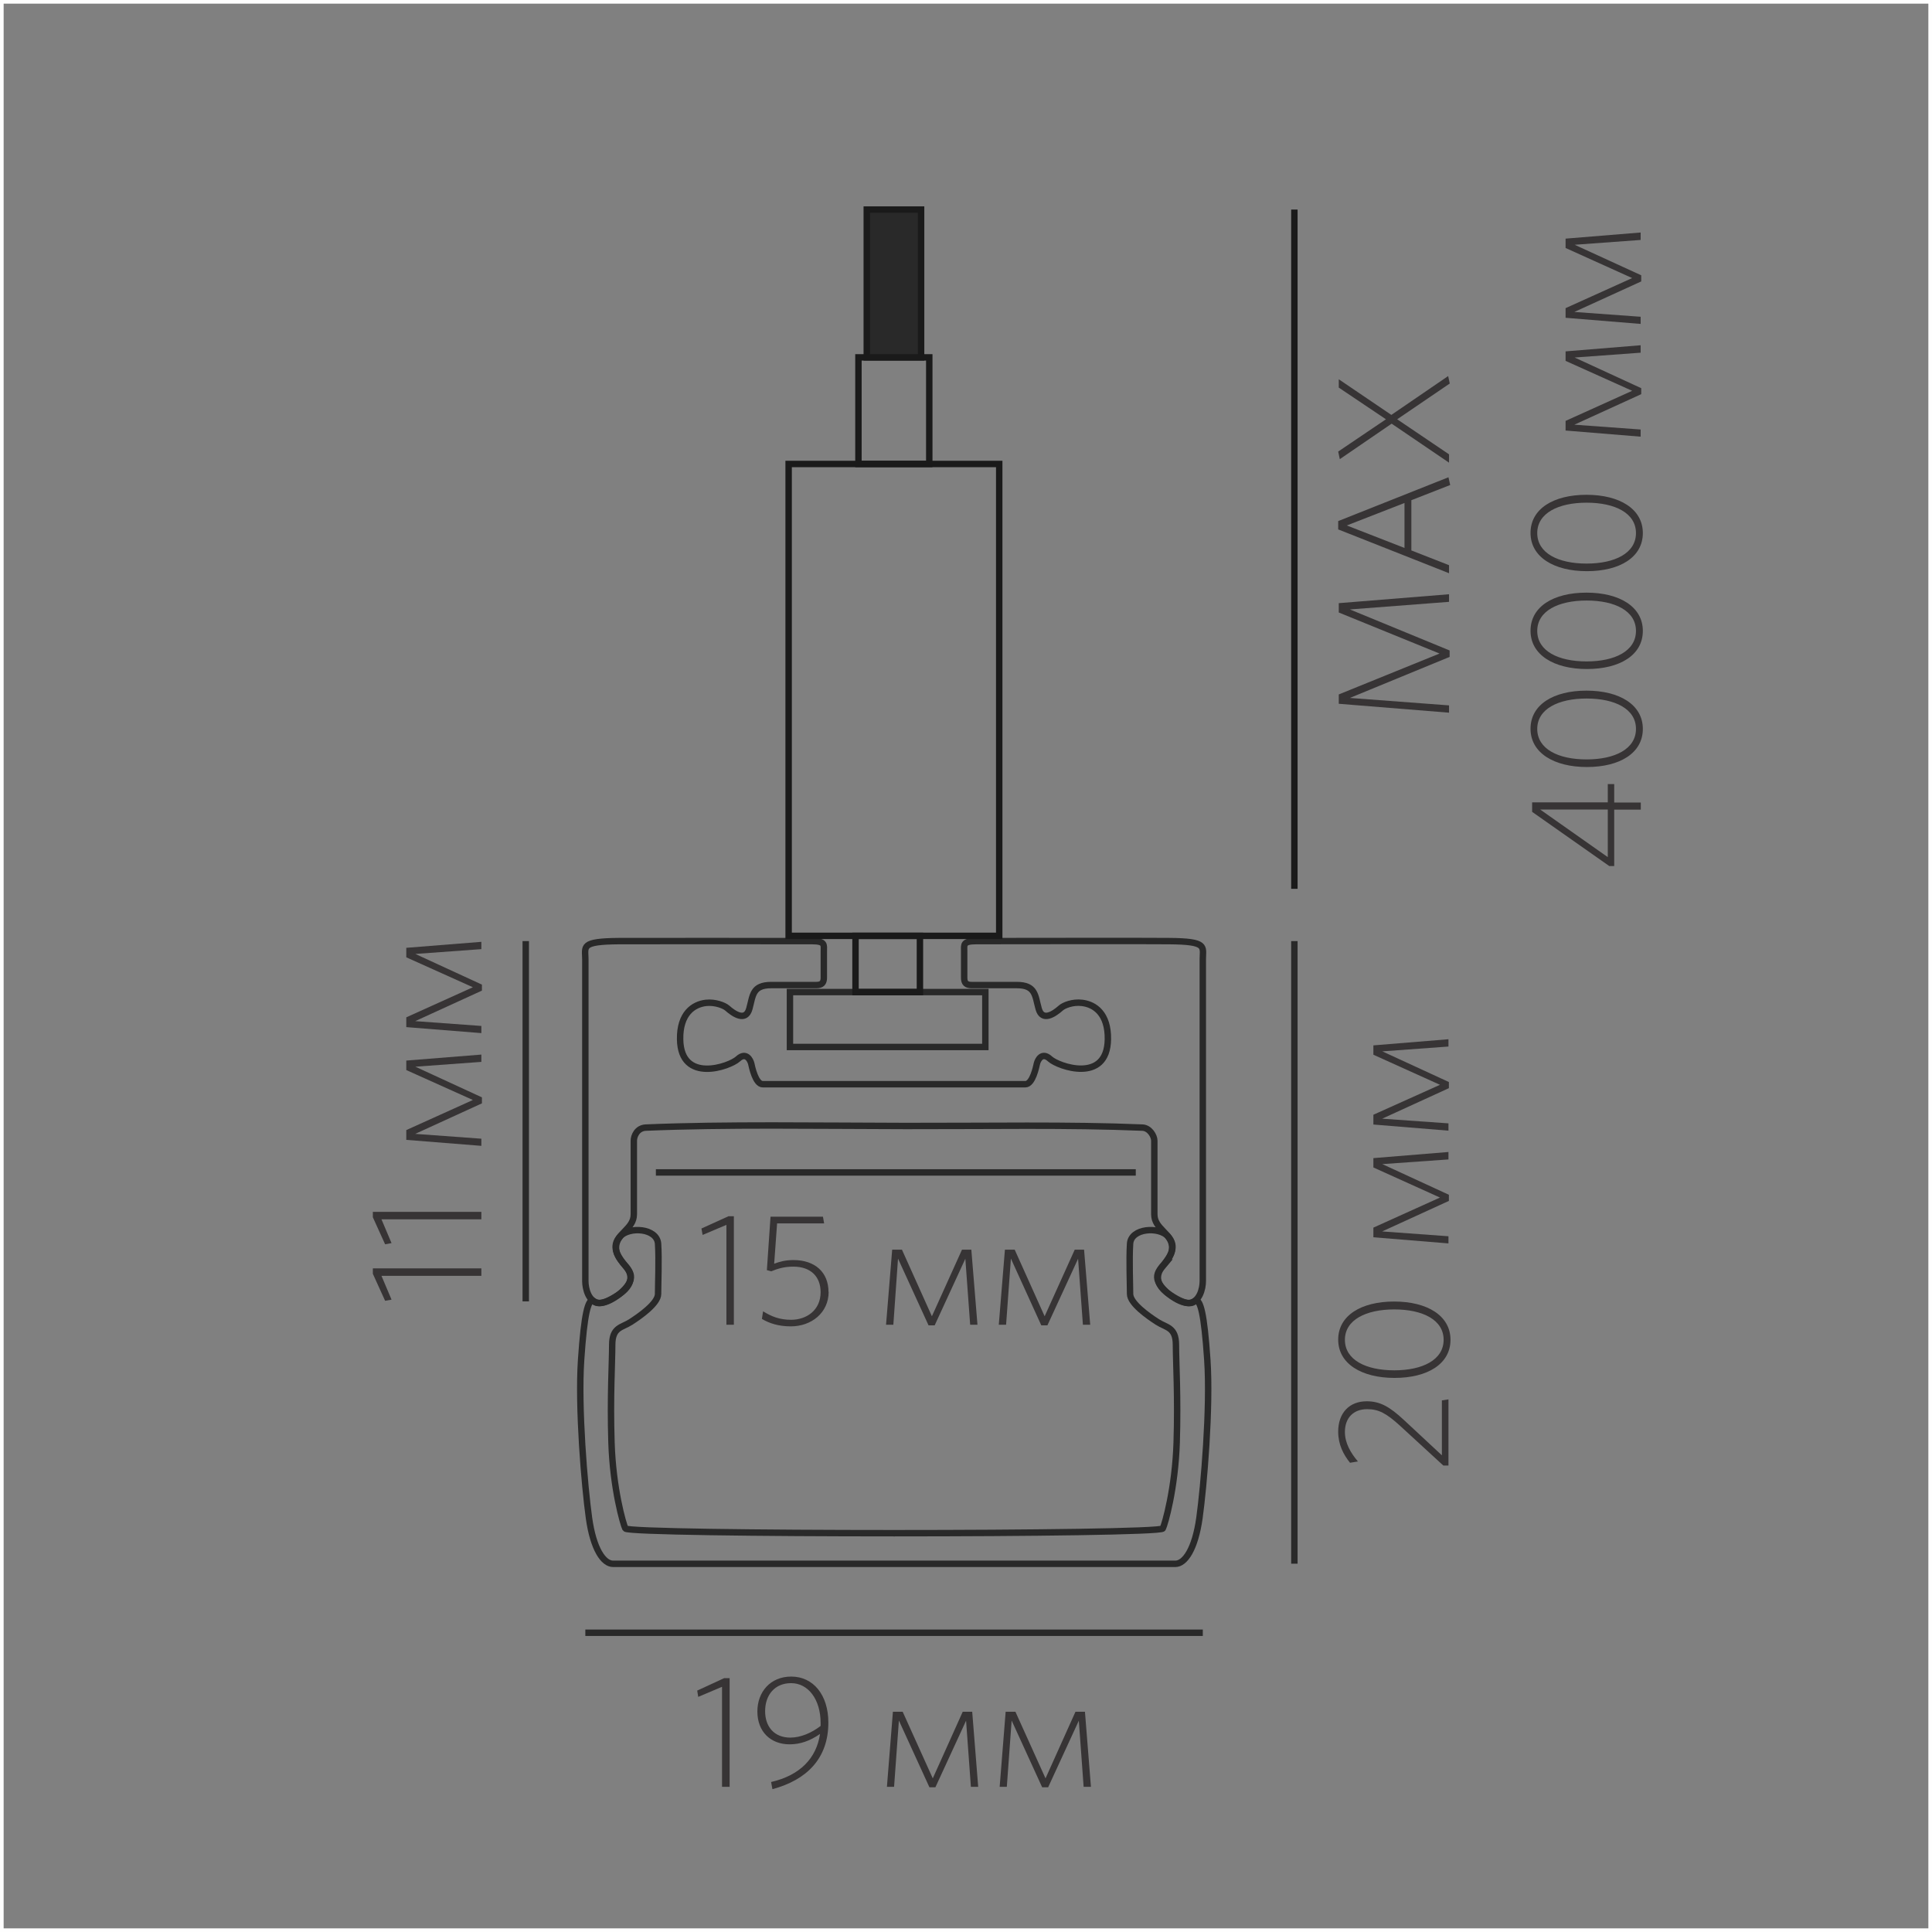 <?xml version="1.0" encoding="UTF-8"?>
<!DOCTYPE svg PUBLIC "-//W3C//DTD SVG 1.1//EN" "http://www.w3.org/Graphics/SVG/1.1/DTD/svg11.dtd">
<!-- Creator: CorelDRAW X6 -->
<svg xmlns="http://www.w3.org/2000/svg" xml:space="preserve" width="132.292mm" height="132.292mm" version="1.1" style="shape-rendering:geometricPrecision; text-rendering:geometricPrecision; image-rendering:optimizeQuality; fill-rule:evenodd; clip-rule:evenodd"
viewBox="0 0 13229 13229"
 xmlns:xlink="http://www.w3.org/1999/xlink">
 <rect x="0" y="0" width="13229" height="13229" fill="#808080" stroke="none"/>
 <defs>
  <style type="text/css">
   <![CDATA[
    .str0 {stroke:#FEFEFE;stroke-width:23.81}
    .str1 {stroke:#FEFEFE;stroke-width:50}
    .str3 {stroke:#1A1A1A;stroke-width:44}
    .str2 {stroke:#292929;stroke-width:44}
    .fil0 {fill:none}
    .fil1 {fill:none;fill-rule:nonzero}
    .fil2 {fill:#292929}
    .fil3 {fill:#373435;fill-rule:nonzero}
   ]]>
  </style>
 </defs>
 <g id="Слой_x0020_1">
  <rect class="fil0 str0" width="13229" height="13229"/>
  <rect class="fil0 str1" width="13229" height="13229"/>
  <line class="fil1 str2" x1="8863" y1="10707" x2="8863" y2= "6444" />
  <line class="fil1 str2" x1="4008" y1="11180" x2="8236" y2= "11180" />
  <line class="fil1 str2" x1="4491" y1="8028" x2="7777" y2= "8028" />
  <path class="fil1 str2" d="M7981 8645c32,-47 79,-109 17,-179 -62,-69 -253,-57 -260,50 -7,107 0,280 0,344 0,65 125,152 187,192 62,40 127,35 127,157 0,122 15,354 5,669 -10,314 -80,558 -95,588 -21,43 -3659,43 -3680,0 -15,-30 -85,-273 -95,-588 -10,-314 5,-547 5,-669 0,-122 65,-117 127,-157 62,-40 187,-127 187,-192 0,-65 7,-237 0,-344 -8,-107 -198,-119 -260,-50 -62,69 -16,132 17,179 0,0 15,18 25,30 10,12 85,99 -52,190 -137,91 -164,49 -179,39 -30,4 -56,81 -78,408 -22,327 24,867 54,1082 30,215 100,314 165,314 1284,0 2567,0 3850,0 65,0 135,-100 165,-314 30,-215 76,-755 54,-1082 -22,-327 -48,-404 -78,-408 -16,11 -43,52 -179,-39 -137,-91 -62,-178 -52,-190 10,-12 25,-30 25,-30z"/>
  <path class="fil1 str2" d="M4240 6444c-267,2 -232,37 -232,124 0,87 0,2151 0,2204 0,52 22,145 95,150 72,5 215,-102 217,-175 3,-72 -107,-115 -102,-210 5,-95 122,-122 122,-222 0,-100 0,-472 0,-504 0,-32 22,-87 82,-90 551,-23 1167,-12 1780,-11 559,1 1116,-10 1620,11 50,2 82,57 82,90 0,32 0,404 0,504 0,100 117,127 122,222 5,95 -105,137 -102,210 2,72 145,180 217,175 72,-5 95,-97 95,-150 0,-52 0,-2116 0,-2204 0,-87 34,-122 -232,-124 -267,-2 -860,0 -1320,0 -92,0 -82,26 -82,68 0,42 0,145 0,182 0,37 14,51 52,51 37,0 178,0 308,0 130,0 125,72 150,162 25,90 105,37 152,-5 20,-18 81,-43 145,-35 87,10 180,74 177,250 -5,304 -339,186 -396,134 -56,-52 -85,9 -90,32 -5,22 -29,141 -79,141l-1798 0c-50,0 -74,-119 -79,-141 -5,-22 -34,-84 -91,-32 -56,52 -391,171 -396,-134 -3,-176 90,-240 177,-250 64,-7 125,18 145,35 47,42 127,95 152,5 25,-90 20,-162 150,-162 130,0 270,0 308,0 37,0 52,-14 52,-51 0,-37 0,-140 0,-182 0,-42 11,-68 -82,-68 -459,0 -1053,-1 -1320,0z"/>
  <line class="fil1 str2" x1="3600" y1="8911" x2="3600" y2= "6444" />
  <polygon class="fil1 str2" points="5409,7169 6747,7169 6747,6793 5409,6793 "/>
  <polygon class="fil1 str3" points="5858,6793 6299,6793 6299,6408 5858,6408 "/>
  <polygon class="fil1 str3" points="5400,6408 6842,6408 6842,3177 5400,3177 "/>
  <polygon class="fil1 str3" points="5878,3177 6363,3177 6363,2447 5878,2447 "/>
  <polygon class="fil2 str3" points="5935,2447 6307,2447 6307,1435 5935,1435 "/>
  <line class="fil0 str3" x1="8863" y1="6086" x2="8863" y2= "1435" />
  <polygon class="fil3" points="4996,12235 4996,11491 4958,11491 4774,11576 4781,11619 4944,11550 4944,12235 "/>
  <path id="1" class="fil3" d="M5280 12202l9 49c235,-63 383,-210 383,-456 0,-189 -103,-315 -254,-315 -143,0 -232,105 -232,239 0,139 91,225 221,225 73,0 140,-24 208,-71 -25,167 -137,283 -335,329zm132 -304c-112,0 -173,-76 -173,-181 0,-111 66,-192 178,-192 116,0 202,110 202,273l0 20c-62,48 -137,80 -208,80z"/>
  <polygon id="2" class="fil3" points="6698,12235 6657,11721 6592,11721 6387,12177 6181,11721 6114,11721 6073,12235 6122,12235 6155,11781 6364,12238 6405,12238 6615,11782 6648,12235 "/>
  <polygon id="3" class="fil3" points="7470,12235 7429,11721 7364,11721 7159,12177 6953,11721 6886,11721 6845,12235 6894,12235 6927,11781 7136,12238 7177,12238 7387,11782 7420,12235 "/>
  <path class="fil3" d="M9918 9582l-45 7 0 376 -260 -242c-98,-91 -163,-128 -255,-128 -116,0 -195,77 -195,208 0,89 36,157 81,213l54 -9c-50,-59 -89,-126 -89,-202 0,-96 58,-156 152,-156 77,0 130,26 227,115l295 271 35 0 0 -453z"/>
  <path id="1" class="fil3" d="M9546 8912c-226,0 -383,96 -383,261 0,165 160,262 386,262 226,0 383,-96 383,-261 0,-165 -159,-262 -386,-262zm1 54c194,0 338,71 338,208 0,138 -145,209 -338,209 -194,0 -338,-71 -338,-209 0,-137 145,-208 338,-208z"/>
  <polygon id="2" class="fil3" points="9918,7888 9404,7930 9404,7994 9860,8200 9404,8406 9404,8472 9918,8514 9918,8465 9464,8432 9921,8223 9921,8181 9465,7971 9918,7939 "/>
  <polygon id="3" class="fil3" points="9918,7116 9404,7158 9404,7222 9860,7428 9404,7633 9404,7700 9918,7742 9918,7692 9464,7660 9921,7451 9921,7409 9465,7199 9918,7166 "/>
  <polygon class="fil3" points="9922,4069 9167,4130 9167,4194 9857,4475 9167,4755 9167,4819 9922,4880 9922,4830 9243,4779 9926,4498 9926,4454 9243,4173 9922,4121 "/>
  <path id="1" class="fil3" d="M9922 3925l0 -55 -258 -101 0 -344 266 -104 -12 -53 -755 300 0 57 759 300zm-700 -327l395 -154 0 308 -395 -154z"/>
  <polygon id="2" class="fil3" points="9916,2575 9527,2841 9167,2597 9167,2654 9490,2871 9163,3092 9174,3144 9529,2901 9922,3168 9922,3111 9567,2871 9927,2626 "/>
  <path id="3" class="fil3" d="M11053 5369l-44 0 0 125 -518 0 0 65 528 371 34 0 0 -386 182 0 0 -49 -182 0 0 -125zm-44 174l0 326 -463 -326 463 0z"/>
  <path id="4" class="fil3" d="M10863 4729c-226,0 -383,96 -383,261 0,165 160,262 386,262 226,0 383,-96 383,-261 0,-165 -159,-262 -386,-262zm1 54c194,0 338,71 338,208 0,138 -145,209 -338,209 -194,0 -338,-71 -338,-209 0,-137 145,-208 338,-208z"/>
  <path id="5" class="fil3" d="M10863 4058c-226,0 -383,96 -383,261 0,165 160,262 386,262 226,0 383,-96 383,-261 0,-165 -159,-262 -386,-262zm1 54c194,0 338,71 338,208 0,138 -145,209 -338,209 -194,0 -338,-71 -338,-209 0,-137 145,-208 338,-208z"/>
  <path id="6" class="fil3" d="M10863 3388c-226,0 -383,96 -383,261 0,165 160,262 386,262 226,0 383,-96 383,-261 0,-165 -159,-262 -386,-262zm1 54c194,0 338,71 338,208 0,138 -145,209 -338,209 -194,0 -338,-71 -338,-209 0,-137 145,-208 338,-208z"/>
  <polygon id="7" class="fil3" points="11234,2364 10720,2406 10720,2471 11176,2676 10720,2882 10720,2948 11234,2990 11234,2941 10780,2908 11238,2699 11238,2658 10782,2448 11234,2415 "/>
  <polygon id="8" class="fil3" points="11234,1592 10720,1634 10720,1698 11176,1904 10720,2110 10720,2176 11234,2218 11234,2169 10780,2136 11238,1927 11238,1885 10782,1676 11234,1643 "/>
  <polygon class="fil3" points="3296,8685 2553,8685 2553,8722 2637,8907 2681,8899 2612,8736 3296,8736 "/>
  <polygon id="1" class="fil3" points="3296,8298 2553,8298 2553,8335 2637,8520 2681,8512 2612,8349 3296,8349 "/>
  <polygon id="2" class="fil3" points="3296,7221 2782,7262 2782,7327 3238,7532 2782,7738 2782,7805 3296,7846 3296,7797 2843,7764 3300,7555 3300,7514 2844,7304 3296,7271 "/>
  <polygon id="3" class="fil3" points="3296,6449 2782,6490 2782,6555 3238,6760 2782,6966 2782,7033 3296,7074 3296,7025 2843,6992 3300,6783 3300,6742 2844,6532 3296,6499 "/>
  <polygon class="fil3" points="5025,9071 5025,8328 4988,8328 4803,8412 4811,8456 4974,8387 4974,9071 "/>
  <path id="1" class="fil3" d="M5673 8847c0,-136 -93,-219 -240,-219 -57,0 -97,12 -132,25l20 -276 322 0 -8 -46 -359 0 -25 366 30 8c40,-16 84,-32 151,-32 119,0 187,68 187,175 0,124 -97,189 -202,189 -80,0 -135,-23 -192,-58l-8 52c50,30 114,51 198,51 140,0 259,-92 259,-237z"/>
  <polygon id="2" class="fil3" points="6693,9071 6651,8557 6587,8557 6381,9013 6176,8557 6109,8557 6067,9071 6117,9071 6149,8618 6358,9075 6400,9075 6610,8619 6643,9071 "/>
  <polygon id="3" class="fil3" points="7465,9071 7423,8557 7359,8557 7153,9013 6948,8557 6881,8557 6839,9071 6889,9071 6922,8618 7130,9075 7172,9075 7382,8619 7415,9071 "/>
 </g>
</svg>

